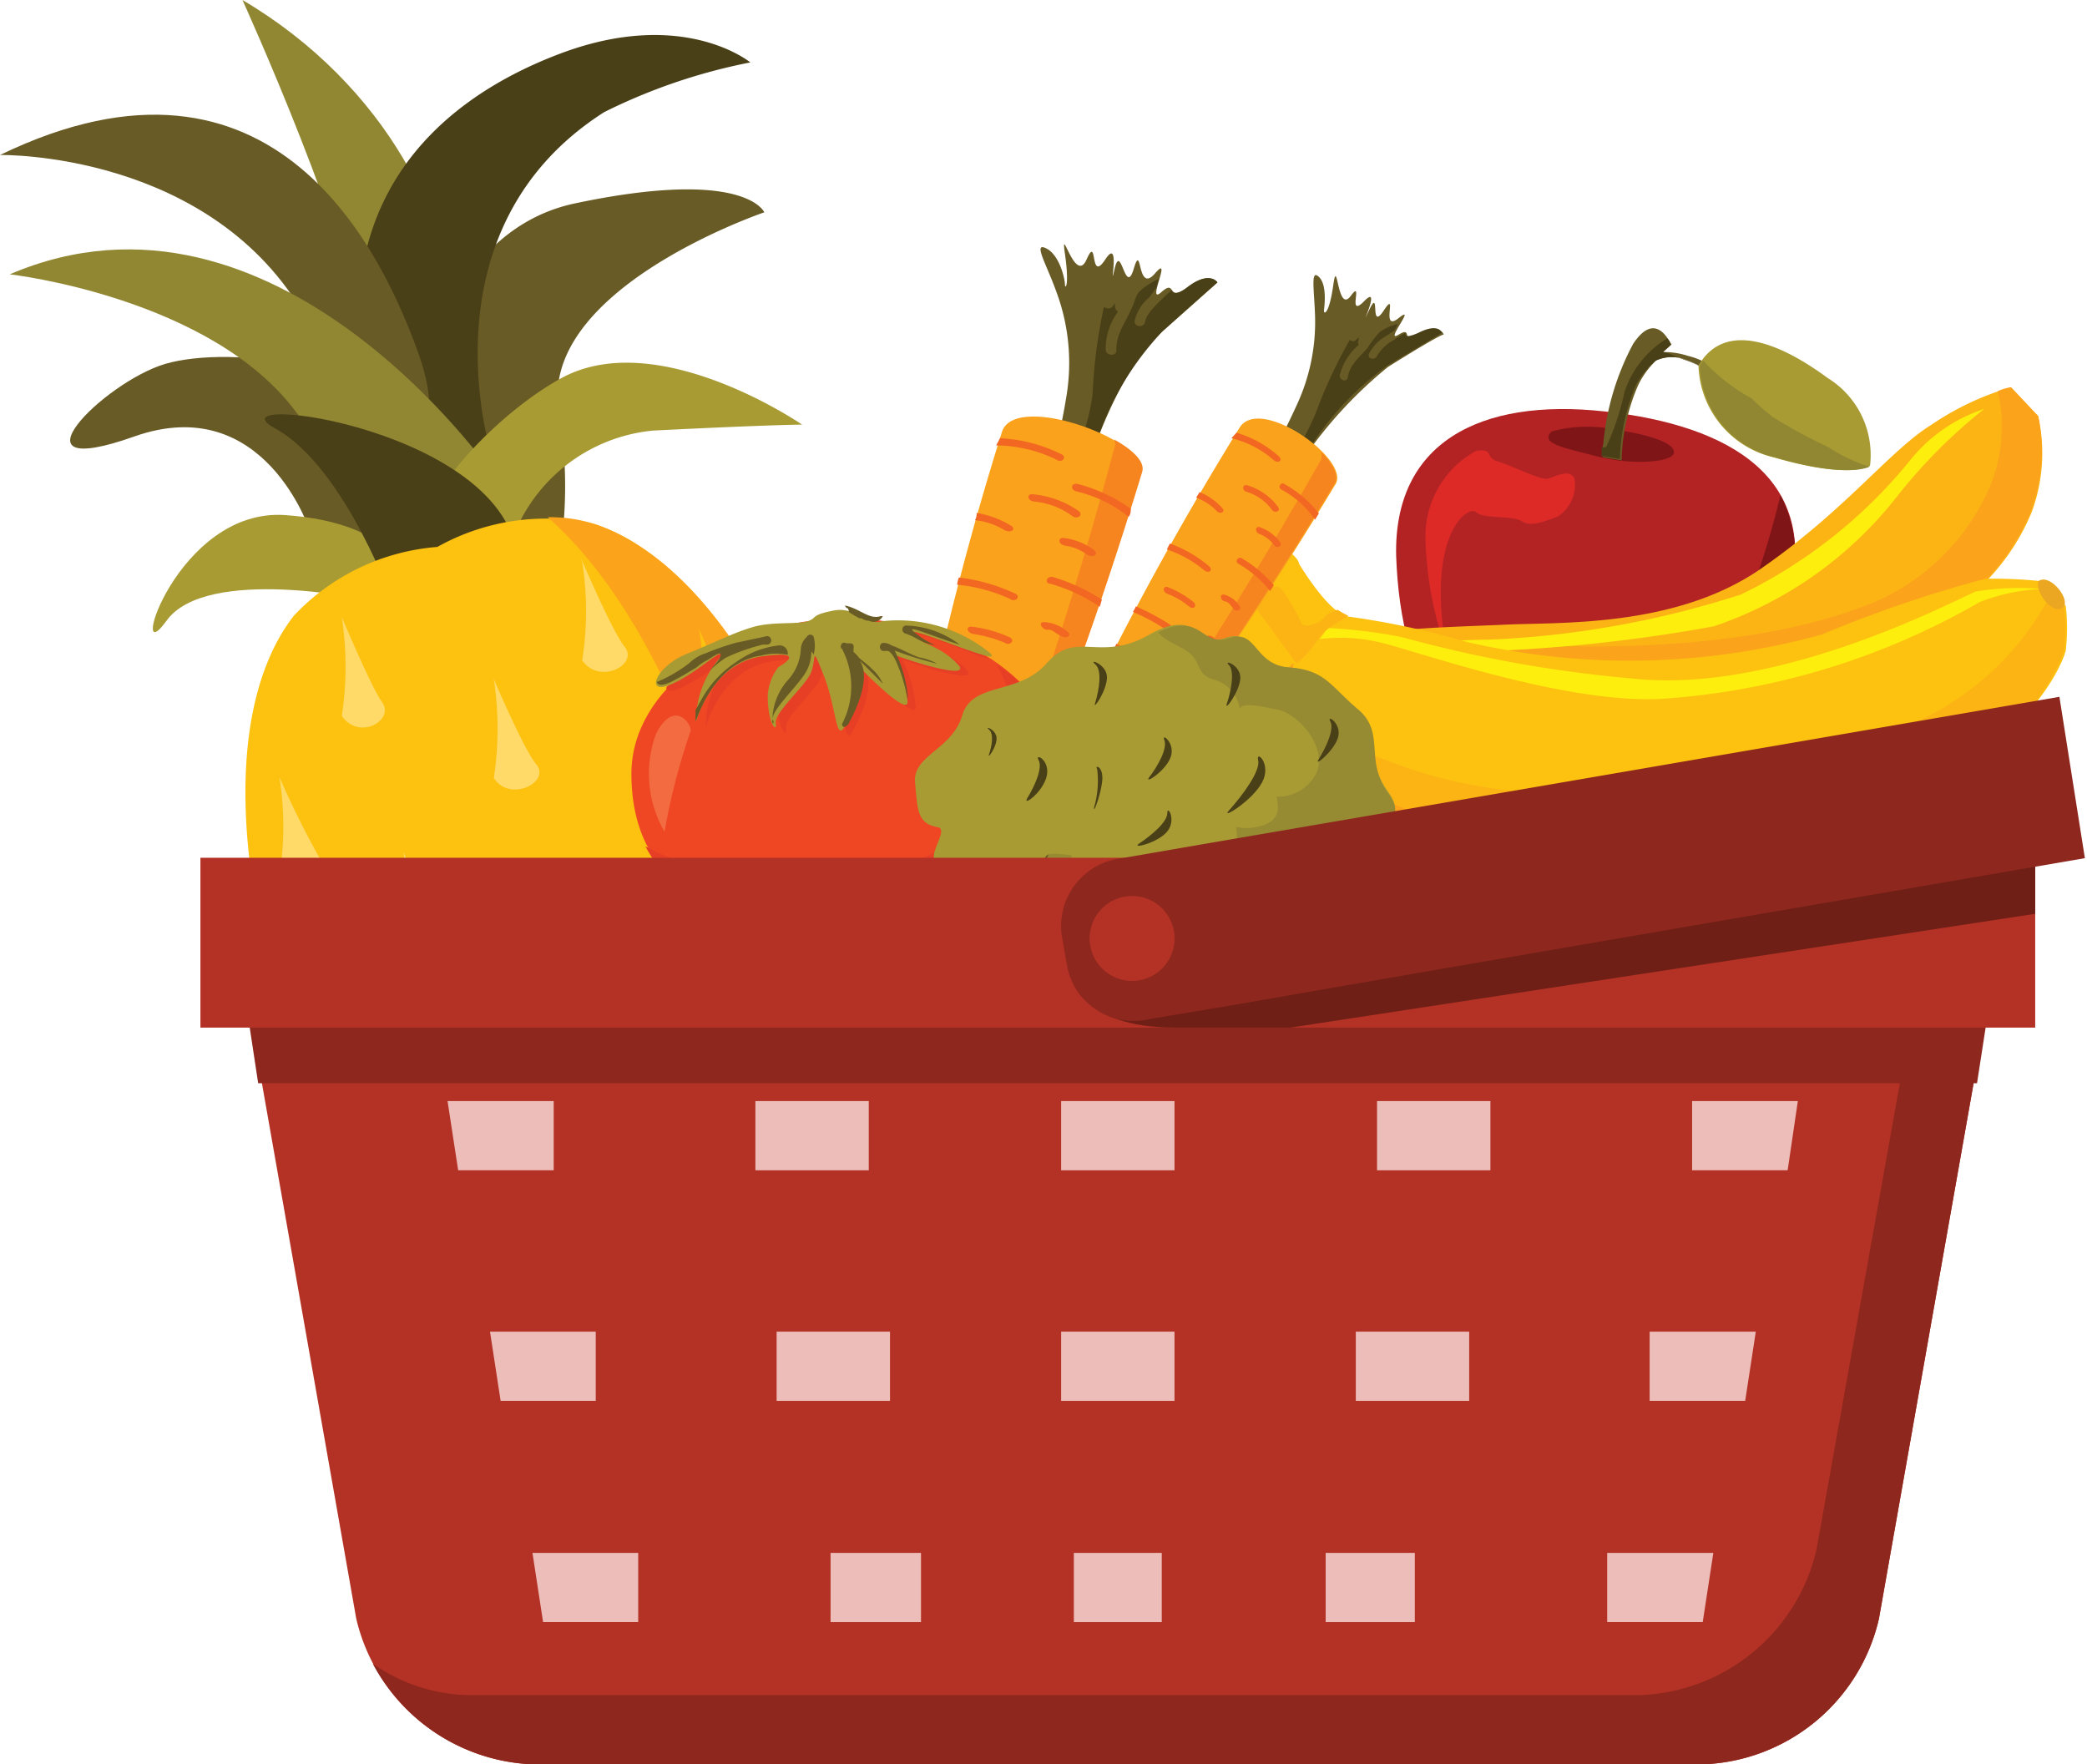 <svg xmlns="http://www.w3.org/2000/svg" viewBox="0 0 49.15 41.55"><defs><style>.cls-1{fill:#b32324;}.cls-2{fill:#801517;}.cls-3{fill:#695b25;}.cls-4{fill:#4a4018;}.cls-5{fill:#a89b33;}.cls-6{fill:#918732;}.cls-7{fill:#de2a26;}.cls-8{fill:#fdc110;}.cls-9{fill:#faa31b;}.cls-10{fill:#ffda68;}.cls-11{fill:#fcb415;}.cls-12{fill:#fdee0d;}.cls-13{fill:#ffd10c;}.cls-14{fill:#eba721;}.cls-15{fill:#faa21b;}.cls-16{fill:#f6851f;}.cls-17{fill:#f26722;}.cls-18{fill:#ef4623;}.cls-19{fill:#e63f25;}.cls-20{fill:#f26b41;}.cls-21{fill:#968a32;}.cls-22{fill:#b43225;}.cls-23{fill:#8e271d;}.cls-24{fill:#edbdb9;}.cls-25{fill:#701f16;}</style></defs><title>fruits</title><g id="Layer_2" data-name="Layer 2"><g id="Layer_1-2" data-name="Layer 1"><path class="cls-1" d="M42.12,14.14c-.95,3.54-2.39,4.58-5.24,4.26-2.67-.29-3.89-2.24-4-5.31-.06-2.64,1.94-3.73,4.92-3.4S42.89,11.28,42.12,14.14Z"/><path class="cls-2" d="M36.54,10.16A3.2,3.2,0,0,1,38,10.11c.93.14,1.46.34,1.42.56s-1,.29-1.8.08S36.26,10.45,36.54,10.16Z"/><path class="cls-3" d="M39.75,8.38a1.85,1.85,0,0,0-.58-.09c.13-.12.22-.19.19-.19s-.35-.83-.9,0a6.17,6.17,0,0,0-.7,2.33s-.06.33,0,.34.43.07.43.07a4.69,4.69,0,0,1,.39-1.77A2.05,2.05,0,0,1,39,8.49a.89.89,0,0,1,.74,0c.5.19.58.32.69.49s.14-.07.15-.11A1.62,1.62,0,0,0,39.75,8.38Z"/><path class="cls-4" d="M40.28,8.75,40,8.61c-.2-.11-.41-.15-.61-.25a1,1,0,0,0-.23-.07c.13-.12.22-.19.19-.19s0-.06-.09-.13a2.35,2.35,0,0,0-1,1.25,6.2,6.2,0,0,1-.43,1.3.1.1,0,0,1-.11,0c0,.1,0,.22,0,.22s.43.07.43.07a4.69,4.69,0,0,1,.39-1.77A2.05,2.05,0,0,1,39,8.49a.89.89,0,0,1,.74,0c.5.19.58.32.69.49s.07.05.1,0A.49.49,0,0,0,40.28,8.75Z"/><path class="cls-5" d="M40,8.61a2.29,2.29,0,0,0,1.77,2.16c1.82.53,2.27.2,2.27.2a2.13,2.13,0,0,0-1-2.07C41.82,8,40.59,7.59,40,8.61Z"/><path class="cls-6" d="M43.06,10.53a11.89,11.89,0,0,1-1.31-.71,5.08,5.08,0,0,1-.5-.44,4.4,4.4,0,0,1-1.14-.89.83.83,0,0,1-.08.12,2.29,2.29,0,0,0,1.77,2.16c1.51.44,2.08.29,2.23.22A3.72,3.72,0,0,1,43.06,10.53Z"/><path class="cls-2" d="M37.46,17.69c-1.39,0-3.31-.83-2.81-.3a2.32,2.32,0,0,0,.7.6,4.64,4.64,0,0,0,1.53.41c2.85.32,4.29-.72,5.24-4.26a3.19,3.19,0,0,0-.19-2.48A19.8,19.8,0,0,1,41.22,14C40.75,15.15,39.06,17.7,37.46,17.69Z"/><path class="cls-7" d="M34.06,15.31a8.39,8.39,0,0,1-.49-2.69,2.29,2.29,0,0,1,1.19-2c.43-.07.2.16.52.25s1,.45,1.18.4.51-.24.62,0a.9.9,0,0,1-.4.9c-.23.07-.61.26-.83.11s-.91-.05-1.09-.22S33.58,12.56,34.06,15.31Z"/><path class="cls-6" d="M5.71,0s2.7,5.94,2.92,8.39,1.86,1.84,2-.6S9.1,2,5.71,0Z"/><path class="cls-3" d="M9.37,12s.15-6.36,4.17-7.21S18,5,18,5,12.69,6.8,13.16,9.68a10.56,10.56,0,0,1,.07,3.06C13.05,13.23,9.73,13.46,9.37,12Z"/><path class="cls-3" d="M7.31,12.53S6.24,9.19,3.16,10.28,2.44,9,3.89,8.57s5.65-.2,6.54,3S7.85,13.59,7.31,12.53Z"/><path class="cls-4" d="M11.58,10.73S9.87,5.42,14.23,2.64a13.52,13.52,0,0,1,3.44-1.17S16.1.17,13.2,1.26s-6,3.66-4.26,9.31S11.87,12.23,11.58,10.73Z"/><path class="cls-3" d="M0,3.65s5-.1,7.22,3.86,3.46,3.1,2.63.8S6.51.5,0,3.65Z"/><path class="cls-6" d="M.23,6.46S5,7,7,9.74c1.43,1.94,4.6,1.41,4.6,1.41S6.49,3.78.23,6.46Z"/><path class="cls-5" d="M8.67,14.13s-3.81-.82-4.75.49.24-2.67,2.8-2.49S10,13.63,8.67,14.13Z"/><path class="cls-5" d="M11.93,13.14a3.93,3.93,0,0,1,3.45-3C18.17,10,18.89,10,18.89,10S15.5,7.67,13.23,8.9,7.88,14,11.93,13.14Z"/><path class="cls-4" d="M9.29,14.28S8.14,11,6.48,10.09s5.76,0,5.72,3.3S9.89,14.82,9.29,14.28Z"/><path class="cls-8" d="M19.35,19.61C17.8,15,15.74,12.91,14,12.34a5.23,5.23,0,0,0-3.7.54A5.19,5.19,0,0,0,6.92,14.5c-1.13,1.45-1.69,4.32-.39,9s4.39,6.79,5.76,6.76a12.08,12.08,0,0,0,3.11-.66,12.11,12.11,0,0,0,3-1.19C19.51,27.69,20.9,24.23,19.35,19.61Z"/><path class="cls-9" d="M14,12.34a3.45,3.45,0,0,0-1.1-.16c1.36,1.2,2.75,3.31,3.88,6.69,1.67,5,.17,8.72-1.08,9.52a12.74,12.74,0,0,1-3.18,1.28c-.09,0-.58.2-1.22.37a2.52,2.52,0,0,0,1,.24,12.08,12.08,0,0,0,3.11-.66,12.11,12.11,0,0,0,3-1.19c1.16-.74,2.55-4.2,1-8.82S15.74,12.91,14,12.34Z"/><path class="cls-10" d="M8.05,16.86a7.7,7.7,0,0,0,0-2.32c-.23-.56.65,1.58.95,2S8.46,17.45,8.05,16.86Z"/><path class="cls-10" d="M11.63,18.32a7.7,7.7,0,0,0,0-2.32c-.23-.56.65,1.58,1,2S12,18.91,11.63,18.32Z"/><path class="cls-10" d="M6.58,20.63a7.43,7.43,0,0,0,0-2.33,21.39,21.39,0,0,0,1,2C7.87,20.76,7,21.22,6.58,20.63Z"/><path class="cls-10" d="M13.71,15.55a7.38,7.38,0,0,0,0-2.32c-.22-.56.66,1.58,1,2S14.12,16.14,13.71,15.55Z"/><path class="cls-10" d="M9.5,22.39a7.69,7.69,0,0,0,0-2.32c-.23-.55.65,1.58,1,2S9.9,23,9.5,22.39Z"/><path class="cls-10" d="M15.37,21a7.37,7.37,0,0,0,0-2.32c-.22-.56.66,1.58,1,2S15.78,21.62,15.37,21Z"/><path class="cls-10" d="M12.2,29.46a7.35,7.35,0,0,0-.58-2.25c-.36-.48,1.05,1.36,1.46,1.7S12.75,29.93,12.2,29.46Z"/><path class="cls-10" d="M13.5,25.2a7.7,7.7,0,0,0,0-2.32c-.23-.56.65,1.58,1,2S13.91,25.8,13.5,25.2Z"/><path class="cls-10" d="M8.81,27.24A7.49,7.49,0,0,0,8.35,25c-.34-.5,1,1.41,1.37,1.77S9.34,27.73,8.81,27.24Z"/><path class="cls-8" d="M16.87,27.77a7.51,7.51,0,0,0,.42-2.29c-.13-.58.38,1.67.61,2.15S17.18,28.42,16.87,27.77Z"/><path class="cls-8" d="M16.47,17.17a7.37,7.37,0,0,0,0-2.32c-.22-.56.66,1.58,1,2S16.88,17.77,16.47,17.17Z"/><path class="cls-8" d="M18.17,24a7.5,7.5,0,0,0,.42-2.28c-.13-.59.38,1.66.61,2.15S18.47,24.65,18.17,24Z"/><path class="cls-11" d="M47.36,9.12,48,9.8a4,4,0,0,1-.16,2.28A5.19,5.19,0,0,1,44.68,15c-4.72,1.73-12.41.49-12.64.15s2.13-.38,3.42-.44,4,.07,6-1.31S44.5,10.61,45.49,10A6.59,6.59,0,0,1,47.36,9.12Z"/><path class="cls-9" d="M47.36,9.12a1.18,1.18,0,0,0-.31.09,3.74,3.74,0,0,1-.17,2.21,5.2,5.2,0,0,1-3.13,2.91c-3.48,1.27-8.57.93-11.1.53-.43.06-.69.14-.61.27.23.34,7.92,1.58,12.64-.15a5.19,5.19,0,0,0,3.13-2.9A4,4,0,0,0,48,9.8Z"/><path class="cls-12" d="M46.73,9.63a12.48,12.48,0,0,0-2.06,2.07,9.22,9.22,0,0,1-4.31,3.05,37.36,37.36,0,0,1-7,.61c-.32-.09-.13-.27,1.79-.3A22.27,22.27,0,0,0,41,14a11.67,11.67,0,0,0,4-3.18A3.72,3.72,0,0,1,46.73,9.63Z"/><path class="cls-8" d="M29.63,13.76s1.11,2.41,1.47,3a8.59,8.59,0,0,0,7.15,2.84c3.92-.38,4.33-.51,5-.89a8.11,8.11,0,0,1,1.9-.89c.17,0,1.24.52,1.08,1.42a7,7,0,0,1-5.35,4.53c-3.33.72-7.32.87-9.8-1.45S28.81,18.4,29,17.64a4.26,4.26,0,0,0,.15-2.12c-.16-.38-.88-1.27-.79-1.59S29.48,12.65,29.63,13.76Z"/><path class="cls-13" d="M44.13,20.17v0s0-.06,0-.09a.52.52,0,0,0,0-.11H43.9l-.3.06-.38.11a10.92,10.92,0,0,1-4,1.18c-3.16.4-5.35,0-7.4-1.66A4.27,4.27,0,0,1,30,17c0-.11.21-1,.21-1a4.28,4.28,0,0,1-.62.29.56.56,0,0,1-.35-.05A6.33,6.33,0,0,1,29,17.64c0,.05,0,.11,0,.17a21.62,21.62,0,0,0,1.87,2.29c3,3.32,9.51,2,12,.93a5.15,5.15,0,0,0,1.25-.73A.59.59,0,0,1,44.13,20.17Z"/><path class="cls-11" d="M40.81,22.26c-3.34.72-7.33.87-9.8-1.45A6.92,6.92,0,0,1,29,17.89c-.16.84-.08,2.36,2.14,4.44,2.48,2.32,6.47,2.17,9.8,1.45a7,7,0,0,0,5.35-4.53,1,1,0,0,0-.3-.91A7.35,7.35,0,0,1,40.81,22.26Z"/><path class="cls-9" d="M46.14,18.73a7,7,0,0,1-5.35,4.52c-3.34.72-7.33.87-9.8-1.44a6.92,6.92,0,0,1-2-2.94,6.07,6.07,0,0,0,2.16,3.46c2.48,2.32,6.47,2.17,9.8,1.45a7,7,0,0,0,5.35-4.53,1,1,0,0,0-.1-.64S46.14,18.69,46.14,18.73Z"/><path class="cls-9" d="M46,18.39c0,.37-.38.56-.66.74-.87.54-3.46,1.07-7.3,1.38-1.17.09-5.09-.31-6.22-1.81-.56-.74-1.48-1.47-1.45-2.92,0-.38.62,0,.71.39a3.73,3.73,0,0,0,1.78,2.56,7.21,7.21,0,0,0,1.88.53,18,18,0,0,0,2,.36,8.17,8.17,0,0,0,1.71-.08c.61-.07,1.23-.09,1.84-.13s1.36-.13,2-.22a14.65,14.65,0,0,0,2-.35,3.59,3.59,0,0,0,.8-.27.59.59,0,0,0,.23-.16l0,0h0v0h0v0h0C45.45,18,46,18,46,18.39Zm-.6,0Z"/><path class="cls-8" d="M30.59,13.27s.69,1.17,1.16,1.25a18.8,18.8,0,0,1,2.76.59,16.93,16.93,0,0,0,8.4-.17,30.11,30.11,0,0,1,3.84-1.31,10.73,10.73,0,0,1,1.44.07l.46.57a4.54,4.54,0,0,1,0,1.05c-.1.41-1.06,2.49-4.13,3.5S36.72,20.65,33,19c-3-1.32-2.53-3.39-2.53-3.39l-1.14-1.55s-.69-.39-.51-.72.5-.87.8-.77S30.57,13.06,30.59,13.27Z"/><path class="cls-11" d="M44.44,17.27c-3.2,1.21-7.87,2.18-11.72.66a4.75,4.75,0,0,1-2.22-1.59c.12.72.64,1.85,2.52,2.68,3.7,1.63,8.3.86,11.46-.2s4-3.09,4.13-3.5a4.54,4.54,0,0,0,0-1.05l-.28-.34A6.7,6.7,0,0,1,44.44,17.27Z"/><path class="cls-12" d="M48.08,13.87a6.19,6.19,0,0,0-1.55.06c-.35.13-4.6,2.43-8.07,2.05A30.37,30.37,0,0,1,33,15a12,12,0,0,0-1.73-.21l-.19.26a4,4,0,0,1,1.38.07c.76.16,4.3,1.45,6.64,1.34a17.28,17.28,0,0,0,7.52-2.28A4.55,4.55,0,0,1,48.08,13.87Z"/><path class="cls-14" d="M48,13.69a.52.52,0,0,0,.07.32c.11.23.42.46.54.26S48.26,13.49,48,13.69Z"/><path class="cls-11" d="M29,13.17s.58.18.71.42a.35.35,0,0,0,.39.22c.09,0,.48.68.54.85s.48,0,.54-.11.32-.19.32-.19a2.5,2.5,0,0,0,.25.14c.05,0-.55.28-.69.53a3,3,0,0,1-.52.6l-1.14-1.55S28.38,13.65,29,13.17Z"/><path class="cls-3" d="M30.06,11.86a10.23,10.23,0,0,1,2.63-3.22C34,7.82,34,7.88,34,7.88s-.07-.27-.56,0-.14-.22-.5,0,.45-.75,0-.39,0-.71-.35-.18-.07-.59-.35,0,.32-.66-.11-.22,0-.55-.32-.12S31.5,6,31.4,6.71s-.23.7-.22.6.08-.6-.12-.79-.11.3-.09.91a4.64,4.64,0,0,1-.45,2.15,14.9,14.9,0,0,1-1.16,2.09S29.94,12.08,30.06,11.86Z"/><path class="cls-4" d="M30.77,10.62l-.16-.15A5,5,0,0,0,31,9.69,11.61,11.61,0,0,1,31.79,8a.1.1,0,0,0,.15,0L32,7.94A.14.14,0,0,0,32,8a.11.11,0,0,0,0,.12,1.41,1.41,0,0,0-.45.72c0,.12.17.17.19.05.05-.31.27-.47.46-.69a3.27,3.27,0,0,1,.28-.37,1.16,1.16,0,0,1,.44-.2l-.08.15-.19.13a1,1,0,0,0-.41.42c-.05.12.14.17.19.05A1,1,0,0,1,32.84,8a1.4,1.4,0,0,1,.26-.16c0,.06,0,.13.3,0,.49-.25.56,0,.56,0l-1.27.76a7,7,0,0,0-1.88,2Z"/><path class="cls-15" d="M23.61,22.56a99.07,99.07,0,0,0,7.85-11.17c.32-.58-1.77-2.07-2.26-1.33a73.7,73.7,0,0,0-6,12C23,22.47,23.31,22.93,23.61,22.56Z"/><path class="cls-16" d="M23.44,22.49a108.26,108.26,0,0,0,7.67-11.66.31.31,0,0,0,0-.19c.27.27.43.56.32.75a99.07,99.07,0,0,1-7.85,11.17C23.47,22.73,23.2,22.77,23.44,22.49Z"/><path class="cls-17" d="M25.75,16.23a2.33,2.33,0,0,1,.67.33c.1.07,0,.2-.08.13a2.07,2.07,0,0,0-.65-.32Z"/><path class="cls-17" d="M26.48,15.42a1.23,1.23,0,0,0-.26-.12.91.91,0,0,0,.07-.14l.26.13C26.66,15.36,26.58,15.49,26.48,15.42Z"/><path class="cls-17" d="M26.75,14.28a5.41,5.41,0,0,1,.79.42c.1.07,0,.2-.08.13a4.5,4.5,0,0,0-.78-.42A.83.83,0,0,0,26.75,14.28Z"/><path class="cls-17" d="M28.82,14a.62.62,0,0,1,.37.27c.07.09-.08.16-.15.06s-.12-.16-.2-.17S28.7,14,28.82,14Z"/><path class="cls-17" d="M27.51,13.83a2.25,2.25,0,0,1,.6.35c.09.09,0,.19-.11.1a1.81,1.81,0,0,0-.52-.3C27.37,13.93,27.39,13.78,27.51,13.83Z"/><path class="cls-17" d="M27.1,15.3a1.51,1.51,0,0,1,.78.55c.07.09-.08.15-.15.06a1.3,1.3,0,0,0-.66-.46C27,15.41,27,15.26,27.1,15.3Z"/><path class="cls-17" d="M29.12,10.19a2.57,2.57,0,0,1,1,.56c.09.08,0,.18-.12.09a2.32,2.32,0,0,0-1-.52Z"/><path class="cls-17" d="M30.18,11.53c-.11-.06,0-.19.07-.13a2.7,2.7,0,0,1,.81.69l-.09.15A2.25,2.25,0,0,0,30.18,11.53Z"/><path class="cls-17" d="M24.34,19.25a1.54,1.54,0,0,1,.49.3c.09.08,0,.18-.12.1a1.21,1.21,0,0,0-.43-.27Z"/><path class="cls-17" d="M25.19,17.4a1.46,1.46,0,0,1,.52.28c.1.09,0,.18-.11.1a1.42,1.42,0,0,0-.47-.25Z"/><path class="cls-17" d="M23.73,20.66a1.59,1.59,0,0,1,.41.26c.09.09,0,.19-.12.1a1.18,1.18,0,0,0-.35-.23Z"/><path class="cls-17" d="M26.27,17.12a2.13,2.13,0,0,1,.77.55c.08.09,0,.19-.12.1a1.88,1.88,0,0,0-.68-.5C26.12,17.22,26.15,17.07,26.27,17.12Z"/><path class="cls-17" d="M26,18.4c-.11,0-.08-.19,0-.15a1.81,1.81,0,0,1,.58.38l-.09.12A1.64,1.64,0,0,0,26,18.4Z"/><path class="cls-17" d="M27.42,16.48c-.11-.06,0-.19.07-.13a3.92,3.92,0,0,1,.5.39l-.09.13A2.93,2.93,0,0,0,27.42,16.48Z"/><path class="cls-17" d="M25.15,19c-.12,0-.09-.18,0-.15a1.8,1.8,0,0,1,.86.6l-.09.13A1.56,1.56,0,0,0,25.15,19Z"/><path class="cls-17" d="M27.55,12.8a3,3,0,0,1,.93.54c.09.08,0,.18-.12.09a2.72,2.72,0,0,0-.88-.49Z"/><path class="cls-17" d="M24.49,20.31c-.11-.06,0-.19.08-.13a1.79,1.79,0,0,1,.55.47l-.11.13A1.25,1.25,0,0,0,24.49,20.31Z"/><path class="cls-17" d="M23.83,21.62c-.1-.08,0-.17.11-.1s.21.16.31.24l-.09.12C24.05,21.79,23.93,21.71,23.83,21.62Z"/><path class="cls-17" d="M29.68,12.42a1,1,0,0,1,.47.35c.06.1-.09.16-.15.06a.77.77,0,0,0-.35-.26C29.54,12.52,29.57,12.37,29.68,12.42Z"/><path class="cls-17" d="M28.25,11.59a1.43,1.43,0,0,1,.54.38c.08.09-.07.15-.14.06a1.25,1.25,0,0,0-.48-.31Z"/><path class="cls-17" d="M28.44,15.1c-.1-.08,0-.18.12-.1a4.38,4.38,0,0,1,.39.36l-.09.13A3.88,3.88,0,0,0,28.44,15.1Z"/><path class="cls-17" d="M29.17,13.28c-.11-.06,0-.19.08-.13a3.06,3.06,0,0,1,.75.63l-.09.14A2.56,2.56,0,0,0,29.17,13.28Z"/><path class="cls-17" d="M29.38,11.43a1.41,1.41,0,0,1,.72.51c.07.1-.08.16-.15.06a1.14,1.14,0,0,0-.6-.42C29.24,11.54,29.26,11.39,29.38,11.43Z"/><path class="cls-3" d="M25.33,12s.69-3,2.05-4.2,1.29-1.15,1.29-1.15-.19-.28-.7.11-.25-.21-.62.12.28-.94-.15-.44-.3-.78-.5-.11-.3-.64-.45,0,.16-.8-.22-.22-.17-.61-.44,0-.62-.9-.51-.13,0,.84,0,.72-.12-.69-.44-.85,0,.36.23,1a4.79,4.79,0,0,1,.24,2.51,14.32,14.32,0,0,1-.67,2.59S25.25,12.23,25.33,12Z"/><path class="cls-4" d="M25.75,10.41a1.51,1.51,0,0,0-.26-.12,5.18,5.18,0,0,0,.24-1A12.06,12.06,0,0,1,26,7.22a.14.14,0,0,0,.2,0l.06-.09a.22.22,0,0,0,0,.08.15.15,0,0,0,.07.13,1.47,1.47,0,0,0-.29.9c0,.14.27.16.25,0,0-.35.17-.58.31-.87s.12-.33.21-.48a1.55,1.55,0,0,1,.48-.32,1.8,1.8,0,0,0-.05.19L27.07,7a1,1,0,0,0-.35.57c0,.14.23.15.25,0s.23-.37.37-.5a3,3,0,0,1,.26-.24c0,.07.1.14.37-.07.51-.39.7-.12.7-.11s-.12.09-1.29,1.15a7,7,0,0,0-1.58,2.67Z"/><path class="cls-15" d="M21.3,25.39a96.83,96.83,0,0,0,5.57-14.28c.19-.72-2.94-1.89-3.27-.95a72.45,72.45,0,0,0-3,14.74C20.52,25.44,21.06,25.88,21.3,25.39Z"/><path class="cls-16" d="M21.06,25.36a104.37,104.37,0,0,0,5.18-14.8.27.27,0,0,0,0-.21c.43.24.73.52.66.76A96.83,96.83,0,0,1,21.3,25.39C21.18,25.62,20.87,25.72,21.06,25.36Z"/><path class="cls-17" d="M21.62,17.84a3.77,3.77,0,0,1,.94.21c.14.06.1.22,0,.16a3.3,3.3,0,0,0-.92-.2Z"/><path class="cls-17" d="M22.22,16.77a2.33,2.33,0,0,0-.36-.08l0-.17a2.22,2.22,0,0,1,.37.09C22.42,16.66,22.37,16.82,22.22,16.77Z"/><path class="cls-17" d="M22.13,15.43a8,8,0,0,1,1.12.29c.16,0,.12.21,0,.16a8.22,8.22,0,0,0-1.11-.29Z"/><path class="cls-17" d="M24.58,14.65a.9.9,0,0,1,.55.22c.13.09,0,.19-.16.1s-.19-.15-.3-.14S24.43,14.66,24.58,14.65Z"/><path class="cls-17" d="M22.9,14.76a3,3,0,0,1,.88.25c.14.07,0,.21-.11.13a3.08,3.08,0,0,0-.75-.21C22.76,14.9,22.74,14.73,22.9,14.76Z"/><path class="cls-17" d="M22.94,16.49a2.36,2.36,0,0,1,1.16.42c.13.09,0,.2-.16.11a2,2,0,0,0-1-.36C22.8,16.65,22.78,16.47,22.94,16.49Z"/><path class="cls-17" d="M23.55,10.32A3.61,3.61,0,0,1,25,10.7c.14.07,0,.21-.11.13a3.27,3.27,0,0,0-1.43-.34Z"/><path class="cls-17" d="M25.34,11.57c-.15-.05-.11-.21.05-.17a3.82,3.82,0,0,1,1.24.58c0,.06,0,.13-.05.19A3.12,3.12,0,0,0,25.34,11.57Z"/><path class="cls-17" d="M21,21.53a2.54,2.54,0,0,1,.71.22c.14.08,0,.21-.11.14A2,2,0,0,0,21,21.7Z"/><path class="cls-17" d="M21.36,19.27a2.14,2.14,0,0,1,.74.2c.15.07,0,.2-.1.14a1.79,1.79,0,0,0-.67-.17A1,1,0,0,1,21.36,19.27Z"/><path class="cls-17" d="M20.75,23.25a2.3,2.3,0,0,1,.61.2c.14.07,0,.21-.11.13a2.43,2.43,0,0,0-.52-.17C20.74,23.36,20.74,23.3,20.75,23.25Z"/><path class="cls-17" d="M22.58,18.71a3.14,3.14,0,0,1,1.15.43c.13.08,0,.22-.11.14a2.83,2.83,0,0,0-1-.4C22.44,18.86,22.42,18.69,22.58,18.71Z"/><path class="cls-17" d="M22.75,20.2c-.16,0-.18-.2,0-.17a2.78,2.78,0,0,1,.85.27c0,.06,0,.11-.07.16A2.29,2.29,0,0,0,22.75,20.2Z"/><path class="cls-17" d="M23.76,17.73c-.15-.05-.11-.21,0-.16a6.21,6.21,0,0,1,.75.31L24.5,18A4.43,4.43,0,0,0,23.76,17.73Z"/><path class="cls-17" d="M21.88,21c-.16,0-.18-.18,0-.17a2.71,2.71,0,0,1,1.29.46c0,.06,0,.12-.08.17A2.26,2.26,0,0,0,21.88,21Z"/><path class="cls-17" d="M22.58,13.6a4.33,4.33,0,0,1,1.33.38c.14.07,0,.21-.11.13a3.86,3.86,0,0,0-1.26-.34A1,1,0,0,1,22.58,13.6Z"/><path class="cls-17" d="M21.56,22.68c-.16,0-.11-.2,0-.16a2.37,2.37,0,0,1,.85.39c0,.06-.05.11-.07.17A2,2,0,0,0,21.56,22.68Z"/><path class="cls-17" d="M21.22,24.3c-.15-.07,0-.2.11-.14l.46.19a1.11,1.11,0,0,1-.07.16C21.56,24.43,21.39,24.37,21.22,24.3Z"/><path class="cls-17" d="M25.06,12.67a1.5,1.5,0,0,1,.7.28c.12.1,0,.2-.16.11a1.15,1.15,0,0,0-.52-.21C24.92,12.82,24.9,12.65,25.06,12.67Z"/><path class="cls-17" d="M23,12.08a2.23,2.23,0,0,1,.81.3c.13.08,0,.19-.16.1a1.66,1.66,0,0,0-.69-.23C23,12.19,23,12.14,23,12.08Z"/><path class="cls-17" d="M24.51,16c-.14-.07,0-.2.11-.14l.62.31-.06.16C25,16.16,24.74,16.05,24.51,16Z"/><path class="cls-17" d="M24.75,13.75c-.16,0-.11-.2.05-.16a4.47,4.47,0,0,1,1.15.53l-.05.17A4.05,4.05,0,0,0,24.75,13.75Z"/><path class="cls-17" d="M24.33,11.64a2.25,2.25,0,0,1,1.08.4c.11.1-.05.2-.16.11a1.8,1.8,0,0,0-.9-.34C24.19,11.79,24.17,11.62,24.33,11.64Z"/><path class="cls-18" d="M25,18.22c0,2.61-2.27,3.65-5.06,3.65s-5.07-.84-5.07-3.65c0-2,2.27-3.65,5.07-3.65S25,16.21,25,18.22Z"/><path class="cls-19" d="M23.46,15.64a2.74,2.74,0,0,1,.4,1.42c0,2.61-2.27,3.65-5.06,3.65a6.93,6.93,0,0,1-3.6-.78c.75,1.46,2.57,1.94,4.69,1.94,2.79,0,5.06-1,5.06-3.65A3.22,3.22,0,0,0,23.46,15.64Z"/><path class="cls-19" d="M20.08,17.22c.28-.51.51-1.14.27-1.49.32.34,1.28,1.3,1.21.88a3,3,0,0,0-.31-1.08c.46.18,1.84.6,1.5.23s-.85-.46-1.07-.73,1,.31,1.6.49a5.63,5.63,0,0,0-2-.81.91.91,0,0,0-.27,0c-.19.07-.36-.05-.56-.15l-.52,0-.4,0c-.14.05-.11.09-.27.15s-.84,0-1.3.14-.67.26-1.14.46a4.8,4.8,0,0,0-1.13.88c0,.09.14.11.36,0,.71-.35,1.19-.81,1.16-.61a2.27,2.27,0,0,0-.59,1.54s.37-1.37,1.54-1.54.41.25.41.25a1.31,1.31,0,0,0-.26.66c0,.71.24.91.2.66s.63-.82.8-1.15,0-.77.31,0S19.87,17.61,20.08,17.22Z"/><path class="cls-5" d="M16.39,17s.36-1.37,1.54-1.54.4.25.4.25a1.24,1.24,0,0,0-.25.66c0,.71.23.9.19.66s.64-.82.81-1.15,0-.77.31,0,.29,1.61.5,1.23c.3-.55.54-1.23.21-1.56s1.36,1.5,1.27.94-.22-1.15-.44-1.15,2.05.77,1.63.31-.86-.46-1.08-.73,2.36.89,1.8.43a3.43,3.43,0,0,0-2.51-.72c-.35.12-.6-.36-1.15-.25s-.36.17-.6.25-.83,0-1.3.14-.81.33-1.55.63-1,1-.35.71S17,15.24,17,15.44A2.29,2.29,0,0,0,16.39,17Z"/><path class="cls-20" d="M15.65,19.59a2.73,2.73,0,0,1-.2-2.31c.4-.78.8-.3.82-.08A15.32,15.32,0,0,0,15.65,19.59Z"/><path class="cls-3" d="M20.52,15.74c-.07-.08-.19-.16-.29-.25a.86.86,0,0,0-.13-.14l0-.08a.07.07,0,0,0,0-.06c0-.05-.05-.06-.09-.06l-.08,0a.09.09,0,0,0-.1,0s-.07.09,0,.13a1.91,1.91,0,0,1,0,1.77v0c0,.09.08.09.15,0,.28-.51.5-1.14.27-1.49l.54.54A1,1,0,0,0,20.52,15.74Z"/><path class="cls-3" d="M20,14.42l.13.08.11.06.05,0a.32.32,0,0,0,.18.06.24.24,0,0,0,.32-.11h-.05c-.27.09-.49-.18-.84-.25a.1.1,0,0,0,.07.07S20,14.41,20,14.42Z"/><path class="cls-3" d="M22.6,15.18a2.19,2.19,0,0,0-1.28-.45.1.1,0,0,0,0,.19c.21.06.36.2.58.25a.83.83,0,0,1,.21.06,2.05,2.05,0,0,1-.61-.37C21.36,14.71,22,15,22.6,15.18Z"/><path class="cls-3" d="M21.64,15.48c-.22-.08-.42-.2-.64-.28a.37.37,0,0,0-.21-.06.1.1,0,0,0,0,.19l.13,0c.15.09.22.35.28.48a5.39,5.39,0,0,1,.18.66s0,0,0-.08a3.2,3.2,0,0,0-.31-1.07,8.27,8.27,0,0,0,1,.31A1.34,1.34,0,0,0,21.64,15.48Z"/><path class="cls-3" d="M19,15a.42.42,0,0,0-.14.28,1.16,1.16,0,0,1-.3.73,1.45,1.45,0,0,0-.37,1v0c0,.06.06,0,0-.07,0-.25.64-.82.81-1.15s.06-.57.16-.37a.78.78,0,0,0,0-.43A.09.09,0,0,0,19,15Z"/><path class="cls-3" d="M15.82,16.05c.22-.11.41-.23.58-.33a1.21,1.21,0,0,1,.25-.17c.22-.14.34-.22.32-.11s-.12.18-.24.34a2.54,2.54,0,0,1,.36-.29,4.6,4.6,0,0,1,.88-.31l0,0,.1,0a.1.1,0,1,0-.05-.19l-.7.15a6.28,6.28,0,0,0-.69.24,1,1,0,0,0-.39.23,3.3,3.3,0,0,1-.77.45l0,0C15.49,16.14,15.6,16.16,15.82,16.05Z"/><path class="cls-3" d="M18.55,15.42a.19.19,0,0,0-.21-.22,2.09,2.09,0,0,0-1,.39,2.47,2.47,0,0,0-.83.9l-.13.23c0,.08,0,.16,0,.26s.36-1.37,1.54-1.54A1.39,1.39,0,0,1,18.55,15.42Z"/><path class="cls-21" d="M23.09,19.89c-.37.32-.58-.14-.38.59s-.34.73-.14,1,.16.34.44.68-.21.31.38.79,0,.72.85.87-.1.13.7.43.48.55,1.08.42a4.9,4.9,0,0,0,1.6-.7c.57-.26.72-.19,1-1.4s.73-.88-.48-1.94S26.81,19.13,26,19.08A3.74,3.74,0,0,0,23.09,19.89Z"/><path class="cls-4" d="M25.71,24.18c-.21,0,.5-.22.67-.67S26.77,24.14,25.71,24.18Z"/><path class="cls-4" d="M23.27,21c-.2.08.41-.37.4-.84S24.28,20.61,23.27,21Z"/><path class="cls-4" d="M27,23.2c-.2.08.41-.37.4-.84S28,22.81,27,23.2Z"/><path class="cls-5" d="M18.57,27.84s5-6,5.63-7.39a4.75,4.75,0,0,0,.47-2.86c-.1-.19.78-.22.5.95a9.7,9.7,0,0,1-2.6,4.83c-2,2.3-1.72,2.09-1.72,2.09s3.42-3.78,4-4.44a6.88,6.88,0,0,0,.81-3.39c-.11-.33.44-.79.6,0a4.75,4.75,0,0,1-1.29,4c-1.39,1.63-3.83,4-3.83,4s5.24-4.85,5.61-6.05.16-2,.43-2,1.11.71.1,2.24-5.68,5.87-5.68,5.87,6.09-5.86,6.46-6.29.79-1.17.89-1,.36.52.25.7S22,25.79,22,25.79s6.88-6.14,7.31-6.42.52.33.37.46-5.28,4-7.14,6.2c-.37.43.72-.65.72-.65s.9-.88,6.52-5.29c.42-.31.72.15.32.4a77.49,77.49,0,0,0-6.12,5c-2.55,2.33-3.56,3.28-3.74,3.53s-.49.6-.92.24-.24-.08-.37-.43-.3-.23-.39-.39S18.21,28.25,18.57,27.84Z"/><path class="cls-3" d="M27,19.79a32.9,32.9,0,0,1-3.11,3.4c1.29-1.25,2.58-2.51,3.3-3.23l.1-.15c1-1.53.17-2.21-.1-2.24a.12.12,0,0,0-.1.06C27.41,17.86,27.81,18.54,27,19.79Z"/><path class="cls-3" d="M29.41,19.34a.41.41,0,0,1,0,.47c-.14.13-5.27,4-7.13,6.19-.37.43.72-.65.72-.65s.28-.26,4.11-3.36c1.42-1.2,2.54-2.1,2.6-2.16S29.79,19.14,29.41,19.34Z"/><path class="cls-3" d="M28.91,19c-.11.19-7.16,6.75-7.16,6.75s3.43-3,5.87-5.18c.91-.87,1.55-1.49,1.58-1.54s-.14-.57-.25-.7-.1,0-.19.12C28.87,18.64,29,18.89,28.91,19Z"/><path class="cls-3" d="M26,17.6a4.84,4.84,0,0,1-1.29,4c-1.39,1.62-3.83,4-3.83,4S23.7,23,25.56,20.82a4.47,4.47,0,0,0,.7-3.19c-.09-.45-.31-.49-.46-.39A.67.67,0,0,1,26,17.6Z"/><path class="cls-3" d="M30,20c.11.1.11.3-.11.45a75.93,75.93,0,0,0-6.13,5C21.18,27.78,20.17,28.73,20,29a.9.9,0,0,1-.46.36c.35.16.62-.16.75-.34s1.19-1.2,3.74-3.53a77.49,77.49,0,0,1,6.12-5C30.5,20.27,30.3,19.88,30,20Z"/><path class="cls-3" d="M24.87,18.52a9.63,9.63,0,0,1-2.6,4.82c-2,2.3-1.71,2.09-1.71,2.09s1.62-1.84,3.13-3.49a8.74,8.74,0,0,0,1.48-3.4c.24-1-.37-1.12-.49-1C24.86,17.64,25,17.92,24.87,18.52Z"/><path class="cls-5" d="M22.08,19.48c.33.05-.46.9.15.81s.21.17.75.32.42-.17,1.15-.11.21-.46.77-.39a3,3,0,0,1,.85.16c.9.23.42.44,1,.69s.22,0,.67.61,0,1,.16,1.12-1.1.67-.56.93.83.17,1.58-.07-1.17.24.86-1,2.32-1.25,2.55-2.3,1.23-.85.67-1.62-.09-1.37-.76-1.92-.78-.94-1.63-1-.76-.92-1.42-.69-.65-.73-1.81-.07-1.72-.12-2.4.66-1.76.43-2,1.24-1.17.93-1.11,1.58S21.6,19.39,22.08,19.48Z"/><path class="cls-21" d="M32,16.72c-.67-.56-.78-.94-1.63-1s-.76-.92-1.42-.69-.65-.64-1.67-.14c.17.24.63.35.81.56s.12.47.55.57a.85.85,0,0,1,.56.69c0-.23.81,0,.89,0,.58.14,1.28,1.05.83,1.63a1,1,0,0,1-.86.42c.08.31.06.61-.45.71a1.05,1.05,0,0,1-.5,0,2.62,2.62,0,0,1,0,.69.82.82,0,0,1-.3.48c.19-.15.12.25.11.32a.86.86,0,0,1-.53.68,1.36,1.36,0,0,1-.8.21c.2.47-.11.75,0,.89s-1.1.67-.56.93.83.17,1.58-.07-1.17.24.86-1,2.32-1.25,2.55-2.3,1.23-.85.67-1.62S32.63,17.27,32,16.72Z"/><path class="cls-3" d="M18.63,28.33A37.38,37.38,0,0,1,21,25.44c.74-.7-.14.39-.93,1.36A12.7,12.7,0,0,1,18.63,28.33Z"/><path class="cls-3" d="M22.13,26.09s-1.75,2.09-2.52,2.77,1.17-1.17,2-2.11S22.13,26.09,22.13,26.09Z"/><path class="cls-3" d="M18.91,28.58s1.6-1.85,2.1-2.34.64-.5,1-.8l-1.43,1.22A16.17,16.17,0,0,0,18.91,28.58Z"/><path class="cls-4" d="M28.59,21.41c.22-.35.46-.86.34-1.08s.34.05.22.46S28.46,21.62,28.59,21.41Z"/><path class="cls-4" d="M31.05,17.89c.18-.29.38-.72.28-.9s.28.05.18.38S30.93,18.07,31.05,17.89Z"/><path class="cls-4" d="M28.89,16.58c.11-.32.19-.78.05-.92s.28,0,.27.31S28.83,16.77,28.89,16.58Z"/><path class="cls-4" d="M27.06,18.31c.21-.27.44-.69.36-.88s.27.07.15.4S26.94,18.48,27.06,18.31Z"/><path class="cls-4" d="M26.82,19.87c.3-.2.67-.51.67-.72s.22.16,0,.43S26.64,20,26.82,19.87Z"/><path class="cls-4" d="M25.79,16.56c.1-.33.17-.78,0-.92s.28,0,.28.31S25.73,16.75,25.79,16.56Z"/><path class="cls-4" d="M24.19,18.8c.18-.29.37-.72.27-.9s.28,0,.19.38S24.08,19,24.19,18.8Z"/><path class="cls-4" d="M23.29,17.77c.07-.2.12-.49,0-.59s.18,0,.18.21S23.25,17.89,23.29,17.77Z"/><path class="cls-4" d="M25.77,19a2.24,2.24,0,0,0,.07-.88c-.07-.12.14-.08.12.24S25.73,19.23,25.77,19Z"/><path class="cls-4" d="M28.94,19.09c.34-.38.75-.94.69-1.19s.33.09.09.53S28.74,19.31,28.94,19.09Z"/><path class="cls-22" d="M5.52,21.83,8.39,38.12a4.45,4.45,0,0,0,4.17,3.43H40.09a4.42,4.42,0,0,0,4.16-3.43l2.88-16.29Z"/><path class="cls-23" d="M45.4,21.83,42.78,36.49a4.43,4.43,0,0,1-4.17,3.43H11.08a4.08,4.08,0,0,1-2.3-.74,4.47,4.47,0,0,0,3.78,2.37H40.09a4.42,4.42,0,0,0,4.16-3.43l2.88-16.29Z"/><polygon class="cls-23" points="6.08 25.51 46.56 25.51 47.13 21.82 5.52 21.82 6.08 25.51"/><rect class="cls-22" x="4.72" y="20.2" width="43.21" height="4"/><polygon class="cls-24" points="13.04 27.56 10.79 27.56 10.54 25.93 13.04 25.93 13.04 27.56"/><rect class="cls-24" x="17.79" y="25.93" width="2.67" height="1.63"/><polygon class="cls-24" points="39.85 27.56 42.1 27.56 42.34 25.93 39.85 25.93 39.85 27.56"/><rect class="cls-24" x="32.43" y="25.93" width="2.67" height="1.63"/><rect class="cls-24" x="24.99" y="25.93" width="2.67" height="1.63"/><polygon class="cls-24" points="14.03 32.99 11.79 32.99 11.54 31.36 14.03 31.36 14.03 32.99"/><rect class="cls-24" x="18.29" y="31.36" width="2.67" height="1.63"/><polygon class="cls-24" points="38.85 32.99 41.1 32.99 41.35 31.36 38.85 31.36 38.85 32.99"/><rect class="cls-24" x="31.93" y="31.36" width="2.67" height="1.63"/><rect class="cls-24" x="24.99" y="31.36" width="2.67" height="1.63"/><polygon class="cls-24" points="15.03 38.2 12.79 38.2 12.54 36.57 15.03 36.57 15.03 38.2"/><rect class="cls-24" x="19.56" y="36.57" width="2.13" height="1.63"/><polygon class="cls-24" points="37.85 38.2 40.1 38.2 40.35 36.57 37.85 36.57 37.85 38.2"/><rect class="cls-24" x="31.22" y="36.57" width="2.1" height="1.63"/><rect class="cls-24" x="25.29" y="36.57" width="2.07" height="1.63"/><path class="cls-25" d="M47.93,21.52V20.2L26.32,23.51l-1.1-.5s.23,1.19,2.44,1.19h2.73Z"/><path class="cls-23" d="M48.5,16.41,33.45,19l-5.18.89-1.85.32A1.61,1.61,0,0,0,25,22l.14.8A1.6,1.6,0,0,0,27.07,24l1.85-.31,5.18-.9,15-2.58Z"/><path class="cls-22" d="M27.66,22.05a1,1,0,1,1-1-.95A1,1,0,0,1,27.66,22.05Z"/></g></g></svg>